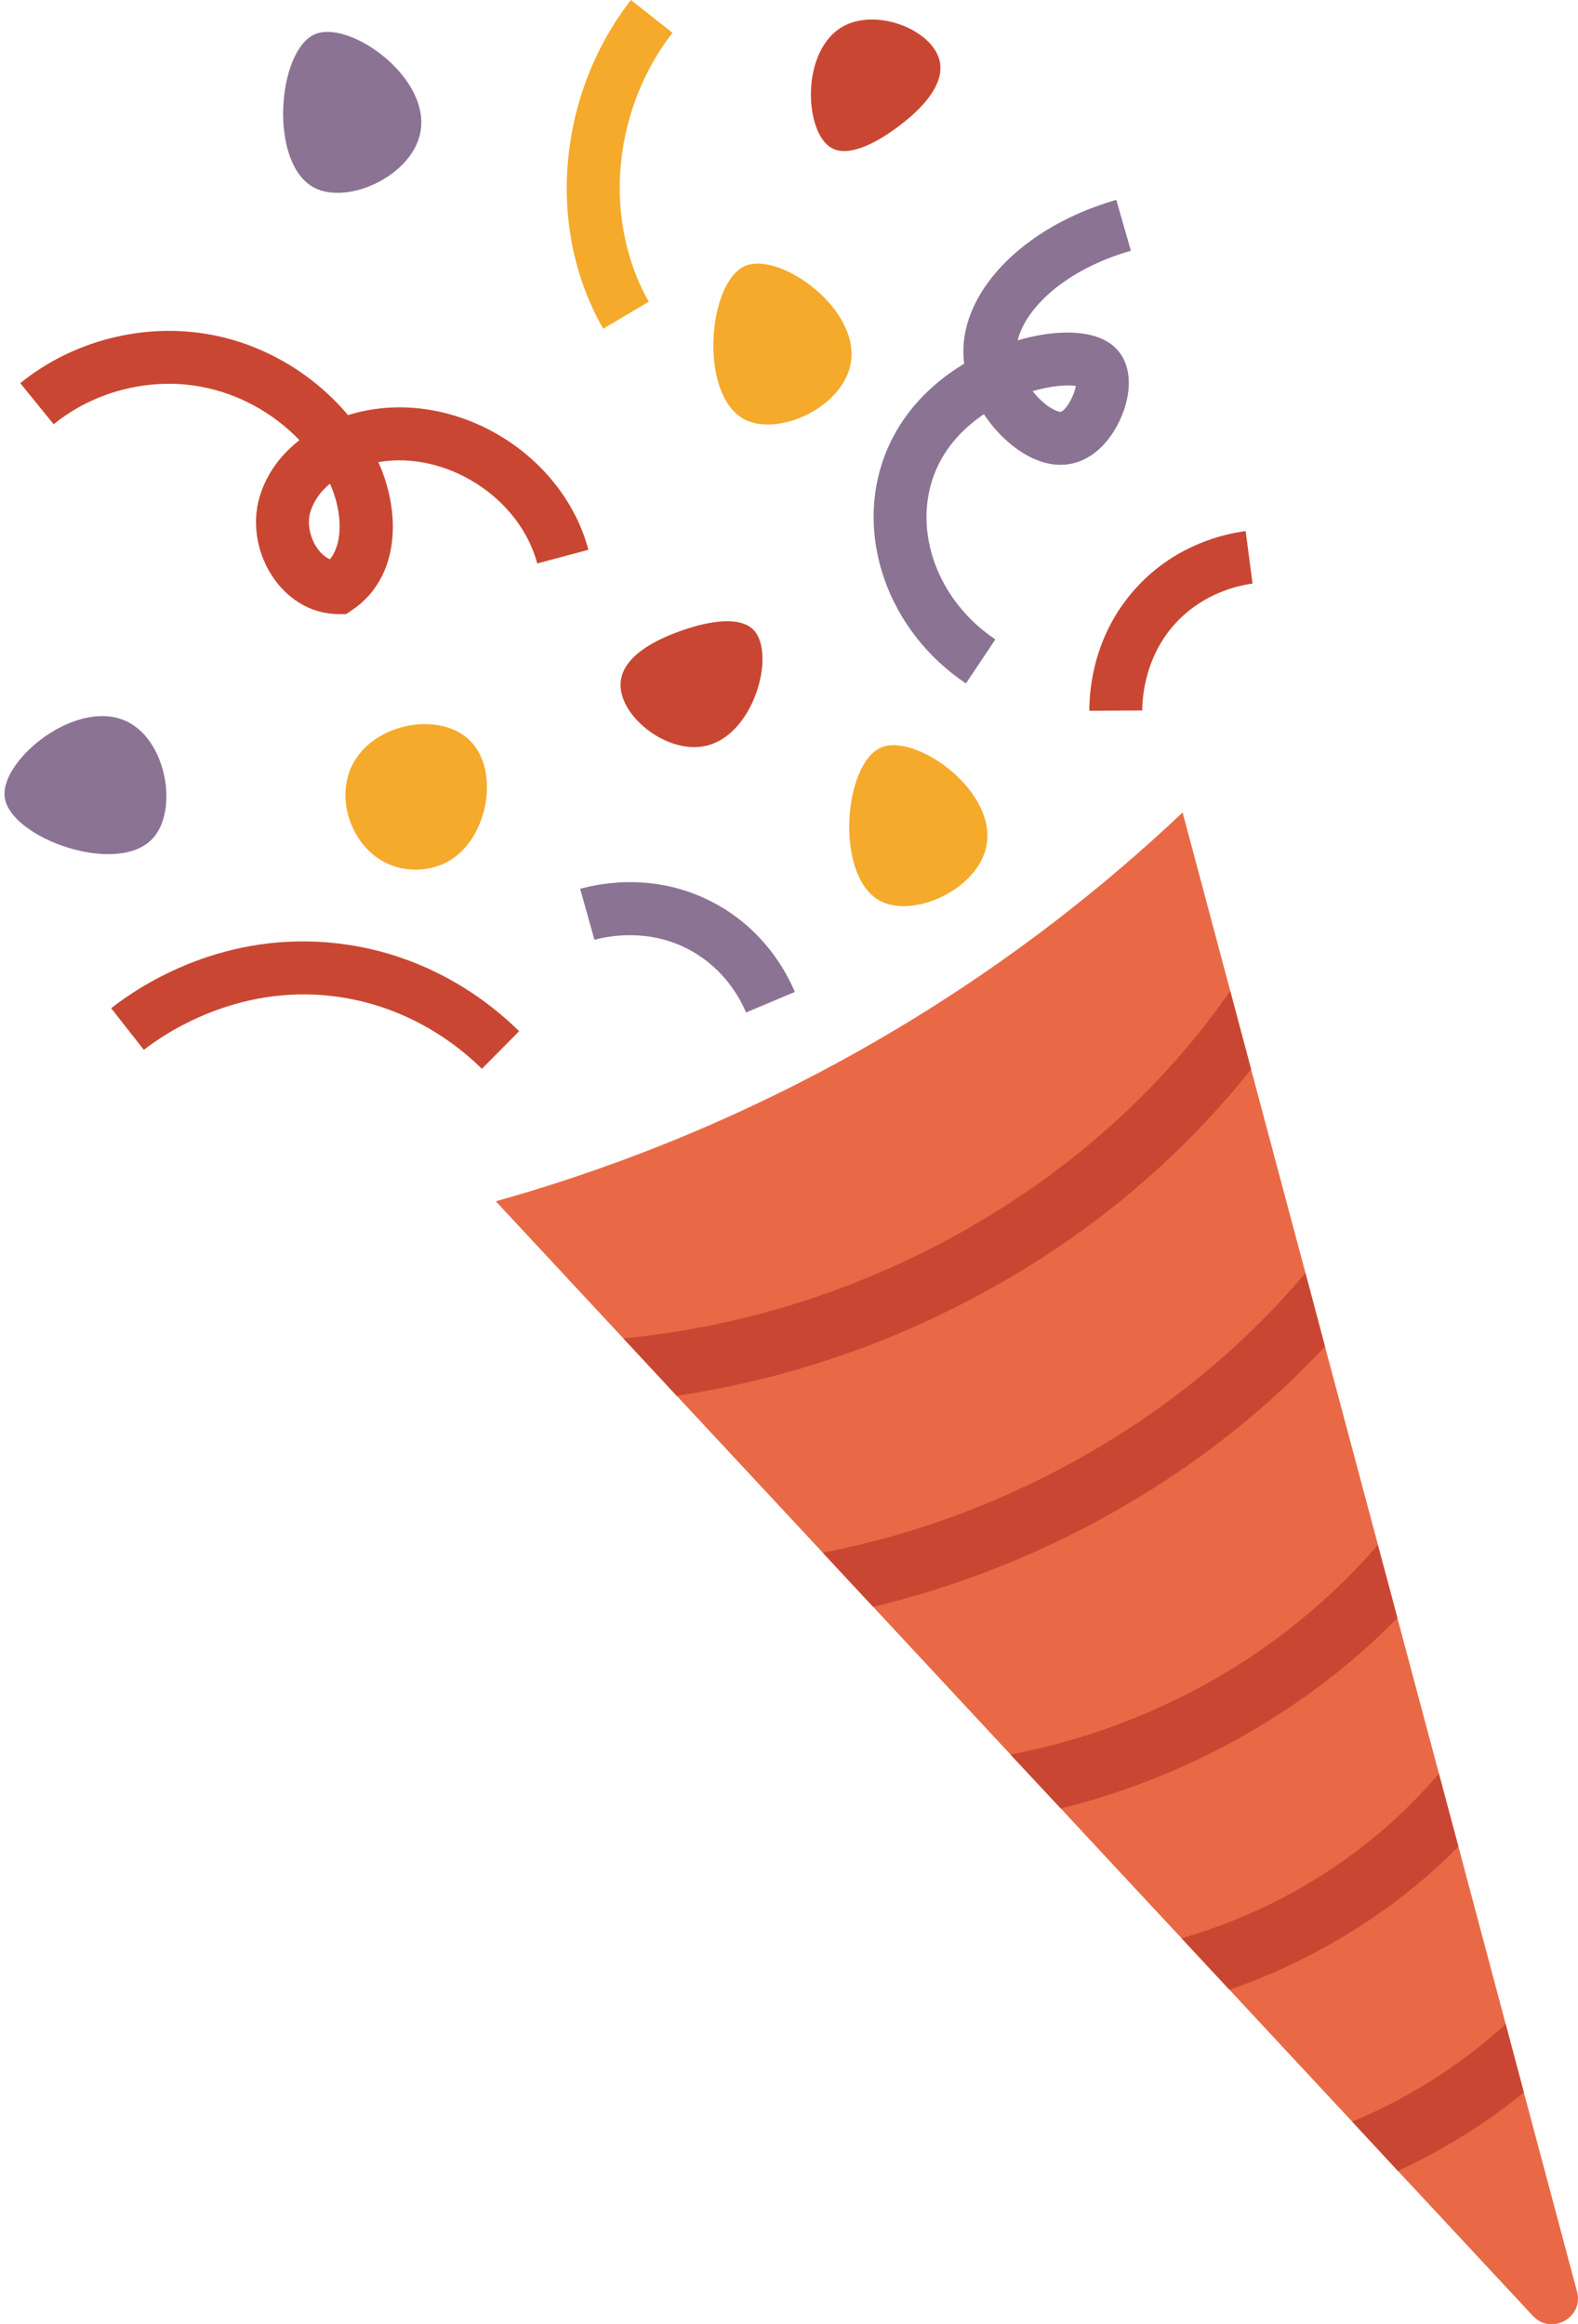 <?xml version="1.0" encoding="UTF-8"?><svg xmlns="http://www.w3.org/2000/svg" xmlns:xlink="http://www.w3.org/1999/xlink" height="984.1" preserveAspectRatio="xMidYMid meet" version="1.0" viewBox="-1.9 0.0 668.1 984.1" width="668.1" zoomAndPan="magnify"><defs><clipPath id="a"><path d="M 208 343 L 666.191 343 L 666.191 984.102 L 208 984.102 Z M 208 343"/></clipPath></defs><g><g clip-path="url(#a)" id="change1_1"><path d="M 498.801 343.996 C 505.559 369.188 512.215 394.379 518.973 419.566 C 519.469 421.508 520.004 423.426 520.5 425.363 C 522.91 434.48 525.383 443.613 527.789 452.727 C 528.223 454.289 528.598 455.836 529.031 457.395 C 536.27 484.582 543.527 511.812 550.805 538.977 C 553.566 549.336 556.332 559.699 559.059 570.082 L 559.078 570.121 C 566.566 598.098 574.012 626.098 581.496 654.074 L 581.457 654.098 C 584.238 664.395 586.98 674.719 589.723 685.039 C 595.605 707.008 601.426 728.957 607.309 750.922 C 610.051 761.242 612.793 771.566 615.574 781.863 C 622.242 806.898 628.91 831.934 635.578 856.965 C 638.137 866.613 640.723 876.305 643.281 885.953 C 650.773 914.031 658.285 942.145 665.777 970.223 C 668.746 981.293 654.879 988.926 647.09 980.531 C 628.059 960.09 609.027 939.645 590 919.203 C 583.539 912.215 577.062 905.289 570.602 898.301 C 553.246 879.688 535.953 861.09 518.641 842.453 C 511.883 835.223 505.105 827.949 498.387 820.695 C 481.312 802.387 464.277 784.055 447.242 765.723 L 447.219 765.684 C 440.102 758.094 433.02 750.48 425.938 742.863 C 406.562 722 387.172 701.199 367.797 680.336 C 360.656 672.703 353.551 665.051 346.449 657.398 C 325.875 635.258 305.199 613.125 284.621 590.988 C 283.293 589.578 282.004 588.152 280.676 586.742 C 274.434 580.043 268.25 573.359 262.008 566.66 C 260.484 565.004 258.922 563.367 257.395 561.711 C 240.941 544.027 224.461 526.309 208.008 508.621 C 250.07 496.848 303.918 477.504 361.973 444.812 C 421.371 411.402 466.586 374.473 498.801 343.996" fill="#e96946"/></g><g id="change2_1"><path d="M 146.344 325.922 C 140.582 340.277 147.754 359.02 162.125 365.645 C 170.535 369.527 180.809 368.977 188.52 364.336 C 205.234 354.27 210.059 324.891 196.109 312.656 C 182.734 300.922 154.062 306.691 146.344 325.922" fill="#f5aa2b"/></g><g id="change2_2"><path d="M 371.273 316.438 C 355.148 323.047 351.312 371.379 370.887 381.516 C 384.84 388.738 411.324 376.895 415.562 358.98 C 421.133 335.418 386.082 310.367 371.273 316.438" fill="#f5aa2b"/></g><g id="change2_3"><path d="M 313.746 112.527 C 297.621 119.137 293.785 167.469 313.359 177.605 C 327.309 184.828 353.797 172.984 358.031 155.07 C 363.605 131.508 328.551 106.457 313.746 112.527" fill="#f5aa2b"/></g><g id="change2_4"><path d="M 272.805 127.715 L 253.531 139.164 C 247.496 129.008 234.02 101.195 239.215 62.465 C 243.359 31.527 257.301 10.055 265.242 0 L 282.832 13.898 C 276.32 22.141 264.875 39.809 261.43 65.441 C 257.055 98.09 269.031 121.363 272.805 127.715" fill="#f5aa2b"/></g><g id="change3_1"><path d="M 0.082 337.492 C 2.211 354.789 47.824 371.223 62.758 355.012 C 73.406 343.457 68.957 314.785 52.789 305.98 C 31.527 294.395 -1.871 321.609 0.082 337.492" fill="#8b7394"/></g><g id="change3_2"><path d="M 131.598 14.426 C 115.473 21.035 111.637 69.367 131.211 79.504 C 145.164 86.727 171.648 74.883 175.887 56.969 C 181.457 33.406 146.406 8.355 131.598 14.426" fill="#8b7394"/></g><g id="change3_3"><path d="M 435.289 165.617 C 436.902 167.668 438.727 169.543 440.668 171.09 C 444.371 174.047 446.797 174.43 447.242 174.371 C 449.574 173.582 453 167.336 453.574 163.402 C 450.23 162.895 443.578 163.184 435.289 165.617 Z M 471.156 180.051 C 467.309 187.262 461.113 194 452.66 196.121 C 445.18 198.004 436.965 195.98 428.898 190.277 C 423.379 186.375 418.496 181.164 414.672 175.355 C 406.777 180.711 398.371 188.75 393.801 200.414 C 384.266 224.836 395.078 254.402 419.516 270.723 L 407.062 289.367 C 373.941 267.25 359.586 226.41 372.922 192.262 C 379.719 174.855 392.426 162.34 406.32 154.004 C 406.254 153.5 406.199 153 406.152 152.496 C 403.535 124.621 430.695 96.086 470.727 84.617 L 476.898 106.168 C 449.258 114.086 432.254 130.426 428.98 144.098 C 432.465 143.078 435.859 142.301 439.094 141.762 C 447.809 140.297 463.602 139.23 471.504 148.516 C 476.352 154.219 477.355 163.039 474.258 172.727 C 473.492 175.117 472.461 177.609 471.156 180.051" fill="#8b7394"/></g><g id="change3_4"><path d="M 334.621 419.98 L 313.965 428.691 C 311.25 422.254 304.625 410.301 290.719 402.547 C 272.887 392.598 254.875 396.488 249.781 397.918 L 243.727 376.328 C 252.934 373.75 277.008 369.227 301.641 382.969 C 321.406 393.992 330.785 410.887 334.621 419.98" fill="#8b7394"/></g><g id="change4_1"><path d="M 395.965 25.969 C 393.086 12.691 369.594 3.344 355.273 11.059 C 337.031 20.891 338.438 55.84 350.074 62.605 C 359.289 67.961 375.348 55.887 378.484 53.527 C 382.57 50.457 398.652 38.367 395.965 25.969" fill="#c94732"/></g><g id="change4_2"><path d="M 260.887 288.68 C 259.598 302.621 279.781 319.09 296.242 315.945 C 317.211 311.945 326.668 277.168 317.332 266.914 C 309.938 258.797 290.418 265.68 286.602 267.023 C 281.641 268.773 262.086 275.664 260.887 288.68" fill="#c94732"/></g><g id="change4_3"><path d="M 137.797 236.809 C 143.676 229.457 142.824 215.891 137.789 204.773 C 134.02 207.926 130.992 211.891 129.512 216.715 C 128.031 221.559 129.297 227.879 132.656 232.445 C 133.637 233.777 135.387 235.738 137.797 236.809 Z M 247.227 232.781 L 225.566 238.57 C 218.086 210.547 186.82 190.715 158.281 195.66 C 167.922 216.938 167.523 244.203 147.617 257.996 L 144.715 260.008 L 141.188 259.992 C 130.934 259.945 121.246 254.754 114.609 245.738 C 107.02 235.438 104.516 221.805 108.078 210.156 C 111.156 200.074 117.363 192.223 124.879 186.371 C 113.75 174.77 99.023 166.645 83.156 163.727 C 61.34 159.711 38.035 165.656 20.812 179.637 L 6.688 162.227 C 28.93 144.176 59.035 136.492 87.215 141.68 C 109.844 145.844 130.68 158.211 145.445 175.762 C 148.012 174.953 150.551 174.316 153.023 173.836 C 193.457 165.992 236.598 192.988 247.227 232.781" fill="#c94732"/></g><g id="change4_4"><path d="M 635.578 856.965 C 638.137 866.613 640.723 876.305 643.281 885.953 C 633.648 893.836 622.73 901.473 610.418 908.57 C 607.547 910.23 604.648 911.848 601.629 913.43 C 597.73 915.469 593.828 917.41 590 919.203 C 583.539 912.215 577.062 905.289 570.602 898.301 C 576.699 895.77 582.895 892.871 589.125 889.59 C 607.723 879.746 623.039 868.434 635.578 856.965" fill="#c94732"/></g><g id="change4_5"><path d="M 518.973 419.566 C 519.469 421.508 520.004 423.426 520.5 425.363 C 522.91 434.48 525.383 443.613 527.789 452.727 C 504.184 482.43 470.242 515.297 422.582 542.77 C 418.23 545.277 413.773 547.691 409.219 550.109 C 364.09 573.898 320.797 585.609 284.621 590.988 C 283.293 589.578 282.004 588.152 280.676 586.742 C 274.434 580.043 268.25 573.359 262.008 566.66 C 298.836 563.129 346.504 552.727 396.676 526.289 C 457.25 494.375 495.672 453.027 518.973 419.566" fill="#c94732"/></g><g id="change4_6"><path d="M 607.309 750.922 C 610.051 761.242 612.793 771.566 615.574 781.863 C 601.875 795.715 584.688 809.711 563.285 822.047 C 560.449 823.684 557.555 825.301 554.531 826.887 C 542.262 833.34 530.254 838.449 518.641 842.453 C 511.883 835.223 505.105 827.949 498.387 820.695 C 512.172 816.684 526.879 811.051 541.992 803.066 C 571.246 787.648 592.438 768.395 607.309 750.922" fill="#c94732"/></g><g id="change4_7"><path d="M 581.457 654.098 C 584.238 664.395 586.98 674.719 589.723 685.039 C 573.34 701.781 552.672 718.715 526.844 733.602 C 523.465 735.551 519.961 737.465 516.438 739.344 C 492.27 752.086 468.734 760.371 447.242 765.723 L 447.219 765.684 C 440.102 758.094 433.02 750.48 425.938 742.863 C 449.297 738.406 476.086 730.207 503.918 715.562 C 538.371 697.406 563.547 674.824 581.457 654.098" fill="#c94732"/></g><g id="change4_8"><path d="M 550.805 538.977 C 553.566 549.336 556.332 559.699 559.059 570.082 L 559.078 570.121 C 537.23 593.531 508.871 617.59 472.516 638.547 C 468.164 641.055 463.73 643.508 459.148 645.891 C 427.133 662.793 396.035 673.574 367.797 680.336 C 360.656 672.703 353.551 665.051 346.449 657.398 C 376.574 651.574 410.949 640.914 446.633 622.105 C 493.551 597.391 527.199 566.973 550.805 538.977" fill="#c94732"/></g><g id="change4_9"><path d="M 217.898 436.613 L 202.125 452.539 C 192.145 442.652 170.637 425.5 138.754 421.734 C 97.875 416.906 67.367 437.949 58.992 444.512 L 45.164 426.871 C 58.086 416.742 93.332 393.797 141.383 399.473 C 179.934 404.023 205.871 424.695 217.898 436.613" fill="#c94732"/></g><g id="change4_10"><path d="M 481.727 300.82 L 459.312 300.93 C 459.266 291.367 461.289 266.957 481.059 246.852 C 496.906 230.738 515.711 226.148 525.488 224.863 L 528.41 247.086 C 521.488 247.996 508.113 251.383 497.043 262.57 C 482.73 277.129 481.703 295.527 481.727 300.82" fill="#c94732"/></g></g></svg>